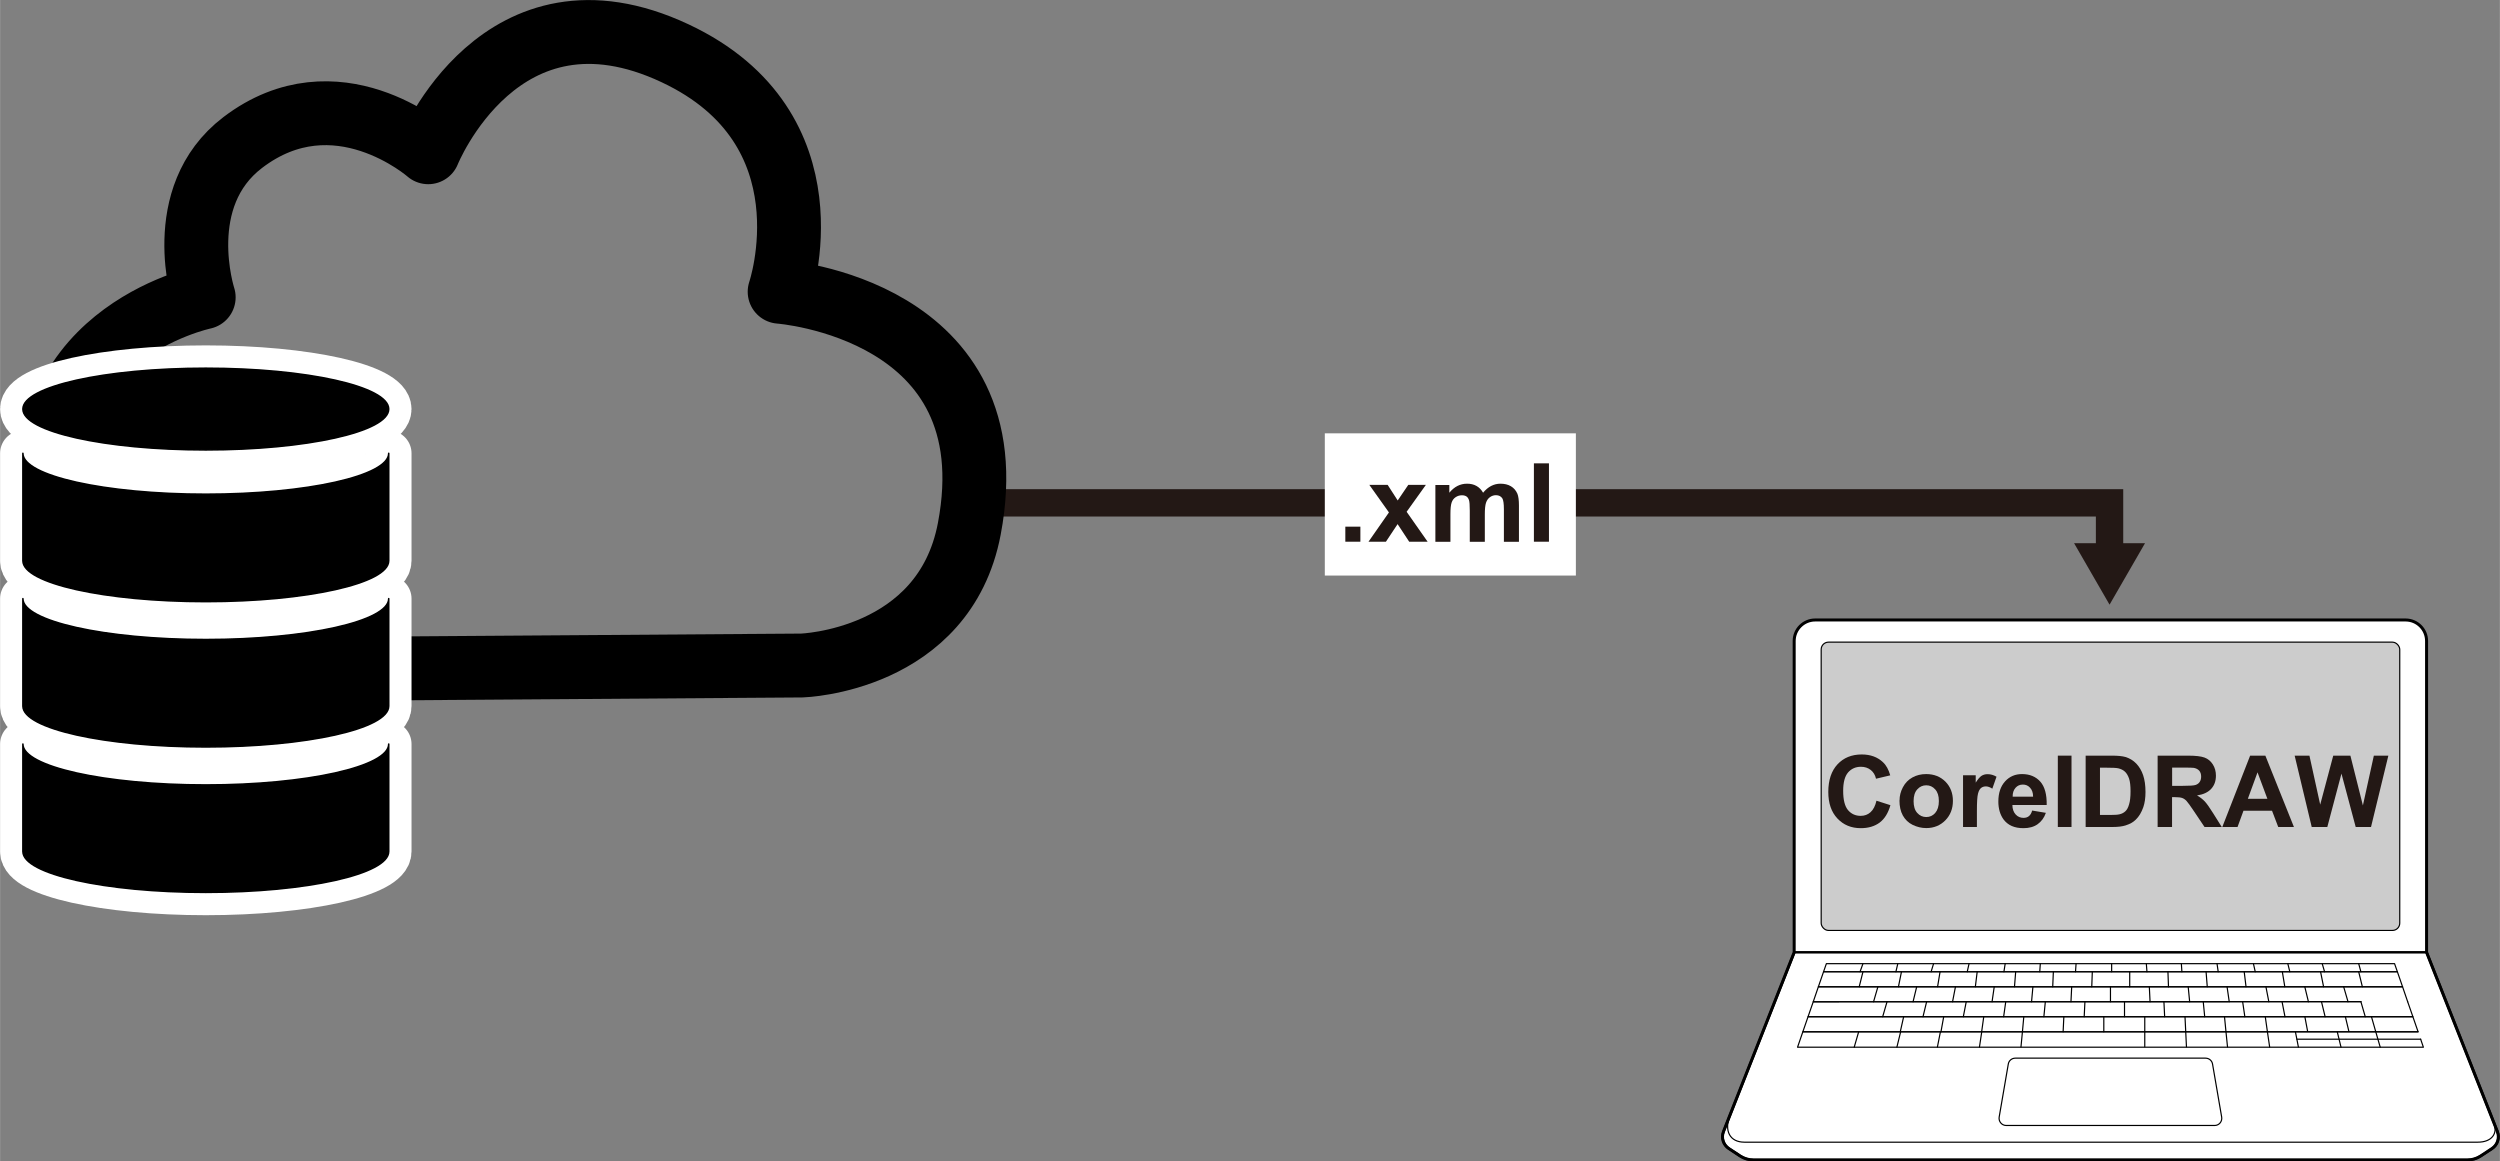 <?xml version="1.0" encoding="UTF-8"?><svg id="_レイヤー_1" xmlns="http://www.w3.org/2000/svg" width="96.67mm" height="44.91mm" viewBox="0 0 274.02 127.31"><rect x="0" y="0" width="274.02" height="127.31" fill="#808080" stroke="none"/><defs><style>.cls-1{stroke-width:.17px;}.cls-1,.cls-2,.cls-3,.cls-4,.cls-5,.cls-6,.cls-7{stroke-linecap:round;stroke-linejoin:round;}.cls-1,.cls-3,.cls-4,.cls-5,.cls-6,.cls-7{stroke:#000;}.cls-8,.cls-2,.cls-3{fill:#fff;}.cls-2{stroke:#fff;stroke-width:5px;}.cls-9{stroke:#231815;stroke-linecap:square;stroke-miterlimit:10;stroke-width:3px;}.cls-9,.cls-4,.cls-6,.cls-7{fill:none;}.cls-3{stroke-width:.33px;}.cls-10{fill:#231815;}.cls-4,.cls-5{stroke-width:.13px;}.cls-5{fill:#ccc;}.cls-6{stroke-width:.27px;}.cls-7{stroke-width:7px;}</style></defs><path class="cls-3" d="M273.74,124.04l-7.76-19.65v-34.13c0-1.27-1.03-2.3-2.3-2.3h-64.72c-1.27,0-2.3,1.03-2.3,2.3v34.13l-7.04,17.84h0s0,0,0,0l-.71,1.81c-.27.68-.02,1.46.59,1.86l1.23.81c.44.29.95.44,1.48.44h78.23c.52,0,1.04-.15,1.48-.44l1.23-.81c.61-.4.86-1.18.59-1.86Z"/><rect class="cls-5" x="199.62" y="70.39" width="63.42" height="31.6" rx=".8" ry=".8"/><path class="cls-4" d="M198.97,67.97h64.72c1.27,0,2.3,1.03,2.3,2.3v34.13h-69.31v-34.13c0-1.27,1.03-2.3,2.3-2.3Z"/><path class="cls-4" d="M189.63,122.23c-.68,1.73-.02,2.97,1.57,2.97h80.4c1.52,0,2.23-.94,1.74-2.17"/><path class="cls-6" d="M270.45,127.15h-78.23c-.52,0-1.04-.15-1.48-.44l-1.23-.81c-.61-.4-.86-1.18-.59-1.86l7.76-19.65h69.31l7.76,19.65c.27.68.02,1.46-.59,1.86l-1.23.81c-.44.29-.95.44-1.48.44Z"/><polygon class="cls-4" points="197.61 113.1 265.05 113.1 264.48 111.45 198.18 111.45 197.61 113.1"/><polyline class="cls-4" points="258.78 109.8 198.75 109.81 198.18 111.45 264.48 111.45 263.91 109.81"/><polyline class="cls-4" points="265.05 113.1 197.61 113.1 197.03 114.79 265.63 114.79 265.33 113.91"/><line class="cls-4" x1="265.33" y1="113.91" x2="251.77" y2="113.91"/><polygon class="cls-4" points="262.47 105.63 200.19 105.63 199.88 106.52 262.78 106.52 262.47 105.63"/><polyline class="cls-4" points="263.91 109.81 263.35 108.17 199.31 108.17 198.75 109.81 258.78 109.8"/><polygon class="cls-4" points="262.78 106.52 199.88 106.52 199.31 108.17 263.35 108.17 262.78 106.52"/><line class="cls-4" x1="230.6" y1="113.1" x2="230.6" y2="111.45"/><line class="cls-4" x1="226.14" y1="113.1" x2="226.22" y2="111.45"/><line class="cls-4" x1="221.68" y1="113.1" x2="221.83" y2="111.45"/><line class="cls-4" x1="217.21" y1="113.1" x2="217.44" y2="111.45"/><line class="cls-4" x1="212.75" y1="113.1" x2="213.05" y2="111.45"/><line class="cls-4" x1="208.29" y1="113.1" x2="208.66" y2="111.45"/><line class="cls-4" x1="235.09" y1="113.1" x2="235.09" y2="111.45"/><line class="cls-4" x1="239.58" y1="113.09" x2="239.5" y2="111.45"/><line class="cls-4" x1="243.99" y1="113.08" x2="243.83" y2="111.45"/><line class="cls-4" x1="248.53" y1="113.07" x2="248.3" y2="111.45"/><line class="cls-4" x1="252.94" y1="113.05" x2="252.64" y2="111.45"/><line class="cls-4" x1="257.46" y1="113.04" x2="257.08" y2="111.45"/><line class="cls-4" x1="260.39" y1="113.03" x2="259.94" y2="111.45"/><line class="cls-4" x1="239.66" y1="114.75" x2="239.58" y2="113.09"/><line class="cls-4" x1="244.16" y1="114.76" x2="243.99" y2="113.08"/><line class="cls-4" x1="248.78" y1="114.77" x2="248.53" y2="113.07"/><line class="cls-4" x1="251.93" y1="114.77" x2="251.61" y2="113.14"/><line class="cls-4" x1="256.6" y1="114.78" x2="256.19" y2="113.1"/><line class="cls-4" x1="260.9" y1="114.79" x2="260.39" y2="113.03"/><line class="cls-4" x1="237.27" y1="111.45" x2="237.19" y2="109.81"/><line class="cls-4" x1="241.66" y1="111.45" x2="241.5" y2="109.81"/><line class="cls-4" x1="246.06" y1="111.45" x2="245.82" y2="109.81"/><line class="cls-4" x1="250.46" y1="111.45" x2="250.14" y2="109.81"/><line class="cls-4" x1="254.86" y1="111.45" x2="254.46" y2="109.8"/><line class="cls-4" x1="259.26" y1="111.45" x2="258.78" y2="109.8"/><line class="cls-4" x1="257.37" y1="109.81" x2="256.89" y2="108.16"/><line class="cls-4" x1="253.03" y1="109.81" x2="252.63" y2="108.16"/><line class="cls-4" x1="248.69" y1="109.81" x2="248.37" y2="108.16"/><line class="cls-4" x1="244.35" y1="109.81" x2="244.11" y2="108.16"/><line class="cls-4" x1="240.01" y1="109.81" x2="239.85" y2="108.16"/><line class="cls-4" x1="235.67" y1="109.81" x2="235.59" y2="108.17"/><line class="cls-4" x1="206.36" y1="111.45" x2="206.84" y2="109.8"/><line class="cls-4" x1="210.78" y1="111.45" x2="211.18" y2="109.8"/><line class="cls-4" x1="215.2" y1="111.45" x2="215.52" y2="109.81"/><line class="cls-4" x1="219.62" y1="111.45" x2="219.85" y2="109.81"/><line class="cls-4" x1="224.03" y1="111.45" x2="224.19" y2="109.81"/><line class="cls-4" x1="228.45" y1="111.45" x2="228.53" y2="109.81"/><line class="cls-4" x1="232.87" y1="111.45" x2="232.87" y2="109.81"/><line class="cls-4" x1="203.24" y1="114.79" x2="203.73" y2="113.1"/><line class="cls-4" x1="207.92" y1="114.78" x2="208.33" y2="113.1"/><line class="cls-4" x1="212.36" y1="114.77" x2="212.69" y2="113.1"/><line class="cls-4" x1="216.97" y1="114.77" x2="217.22" y2="113.1"/><line class="cls-4" x1="221.52" y1="114.76" x2="221.68" y2="113.1"/><line class="cls-4" x1="235.09" y1="114.74" x2="235.09" y2="113.1"/><line class="cls-4" x1="205.36" y1="109.81" x2="205.84" y2="108.16"/><line class="cls-4" x1="209.69" y1="109.81" x2="210.09" y2="108.16"/><line class="cls-4" x1="214.02" y1="109.81" x2="214.34" y2="108.16"/><line class="cls-4" x1="218.35" y1="109.81" x2="218.59" y2="108.16"/><line class="cls-4" x1="222.68" y1="109.81" x2="222.83" y2="108.16"/><line class="cls-4" x1="227" y1="109.81" x2="227.08" y2="108.17"/><line class="cls-4" x1="231.33" y1="109.81" x2="231.33" y2="108.17"/><line class="cls-4" x1="203.79" y1="108.16" x2="204.2" y2="106.52"/><line class="cls-4" x1="208.09" y1="108.16" x2="208.42" y2="106.52"/><line class="cls-4" x1="212.38" y1="108.16" x2="212.65" y2="106.52"/><line class="cls-4" x1="216.52" y1="108.16" x2="216.72" y2="106.52"/><line class="cls-4" x1="220.81" y1="108.16" x2="220.94" y2="106.52"/><line class="cls-4" x1="225" y1="108.17" x2="225.07" y2="106.52"/><line class="cls-4" x1="229.28" y1="108.17" x2="229.34" y2="106.52"/><line class="cls-4" x1="258.94" y1="108.16" x2="258.54" y2="106.52"/><line class="cls-4" x1="254.69" y1="108.16" x2="254.36" y2="106.52"/><line class="cls-4" x1="250.44" y1="108.16" x2="250.17" y2="106.52"/><line class="cls-4" x1="246.19" y1="108.16" x2="245.99" y2="106.52"/><line class="cls-4" x1="241.94" y1="108.16" x2="241.81" y2="106.52"/><line class="cls-4" x1="237.69" y1="108.17" x2="237.63" y2="106.52"/><line class="cls-4" x1="233.44" y1="108.17" x2="233.44" y2="106.52"/><line class="cls-4" x1="203.88" y1="106.52" x2="204.2" y2="105.63"/><line class="cls-4" x1="211.67" y1="106.52" x2="211.94" y2="105.63"/><line class="cls-4" x1="215.63" y1="106.52" x2="215.83" y2="105.63"/><line class="cls-4" x1="219.65" y1="106.52" x2="219.79" y2="105.63"/><line class="cls-4" x1="223.58" y1="106.52" x2="223.64" y2="105.63"/><line class="cls-4" x1="227.5" y1="106.52" x2="227.56" y2="105.63"/><line class="cls-4" x1="258.78" y1="106.52" x2="258.54" y2="105.63"/><line class="cls-4" x1="254.8" y1="106.52" x2="254.54" y2="105.63"/><line class="cls-4" x1="250.99" y1="106.52" x2="250.77" y2="105.63"/><line class="cls-4" x1="247.2" y1="106.52" x2="247" y2="105.63"/><line class="cls-4" x1="243.14" y1="106.52" x2="243.01" y2="105.63"/><line class="cls-4" x1="235.33" y1="106.52" x2="235.26" y2="105.63"/><line class="cls-4" x1="231.46" y1="106.52" x2="231.46" y2="105.63"/><line class="cls-4" x1="239.16" y1="106.52" x2="239.1" y2="105.63"/><path class="cls-4" d="M241.76,115.99h-20.86c-.38,0-.71.27-.77.65l-1,5.81c-.08.48.29.92.77.92h22.85c.49,0,.85-.44.77-.92l-1-5.81c-.06-.38-.39-.65-.77-.65Z"/><line class="cls-4" x1="207.81" y1="106.52" x2="208.02" y2="105.63"/><path class="cls-10" d="M205.68,87.77l1.53.49c-.24.85-.63,1.49-1.17,1.9-.55.41-1.24.62-2.08.62-1.04,0-1.89-.35-2.56-1.06-.67-.71-1-1.68-1-2.91,0-1.3.34-2.31,1.01-3.03.67-.72,1.56-1.08,2.65-1.08.96,0,1.73.28,2.33.85.36.33.62.81.8,1.44l-1.56.37c-.09-.41-.29-.73-.58-.96-.29-.23-.65-.35-1.07-.35-.58,0-1.05.21-1.41.62-.36.42-.54,1.09-.54,2.02,0,.99.18,1.69.53,2.11.36.42.82.63,1.39.63.42,0,.78-.13,1.08-.4.3-.27.52-.69.65-1.26Z"/><path class="cls-10" d="M208.21,87.74c0-.5.12-.98.37-1.45s.59-.82,1.04-1.07c.45-.25.95-.37,1.51-.37.86,0,1.56.28,2.11.83.55.56.82,1.26.82,2.11s-.28,1.57-.83,2.13c-.55.56-1.25.85-2.09.85-.52,0-1.01-.12-1.49-.35-.47-.23-.83-.58-1.08-1.03s-.37-1.01-.37-1.66ZM209.75,87.82c0,.56.13.99.4,1.29s.6.45.99.45.72-.15.98-.45.4-.73.4-1.3-.13-.98-.4-1.28-.59-.45-.98-.45-.72.15-.99.45-.4.73-.4,1.29Z"/><path class="cls-10" d="M216.67,90.65h-1.5v-5.67h1.39v.81c.24-.38.45-.63.64-.75.19-.12.41-.18.65-.18.34,0,.67.09.99.28l-.46,1.31c-.25-.16-.49-.25-.7-.25s-.39.06-.53.17c-.15.12-.26.32-.34.63-.08.3-.12.94-.12,1.9v1.75Z"/><path class="cls-10" d="M222.76,88.85l1.49.25c-.19.55-.5.96-.91,1.25-.41.29-.93.43-1.55.43-.99,0-1.71-.32-2.19-.97-.37-.52-.56-1.17-.56-1.95,0-.94.25-1.67.74-2.21s1.11-.8,1.86-.8c.84,0,1.51.28,2,.83s.72,1.41.7,2.56h-3.76c0,.44.13.79.36,1.04.23.25.52.37.86.37.24,0,.43-.06.59-.19.16-.13.28-.33.36-.62ZM222.85,87.33c0-.43-.12-.76-.34-.99-.21-.23-.47-.34-.78-.34-.33,0-.6.12-.81.36-.21.24-.32.56-.31.97h2.24Z"/><path class="cls-10" d="M225.56,90.65v-7.82h1.5v7.82h-1.5Z"/><path class="cls-10" d="M228.6,82.83h2.89c.65,0,1.15.05,1.49.15.46.14.85.38,1.18.72.33.35.58.77.75,1.27.17.5.26,1.12.26,1.85,0,.64-.08,1.2-.24,1.66-.2.57-.47,1.03-.84,1.38-.27.27-.64.47-1.11.62-.35.11-.81.17-1.4.17h-2.97v-7.82ZM230.18,84.15v5.18h1.18c.44,0,.76-.02.96-.07.26-.06.47-.17.64-.33.17-.15.31-.4.41-.76.11-.35.16-.83.16-1.43s-.05-1.07-.16-1.39c-.11-.32-.26-.58-.45-.76-.19-.18-.44-.3-.73-.37-.22-.05-.65-.07-1.3-.07h-.71Z"/><path class="cls-10" d="M236.5,90.65v-7.82h3.32c.84,0,1.44.07,1.82.21s.68.39.91.75c.23.36.34.77.34,1.23,0,.59-.17,1.07-.52,1.45s-.86.62-1.55.72c.34.2.62.42.85.66.22.24.52.66.9,1.27l.96,1.53h-1.89l-1.14-1.7c-.41-.61-.68-.99-.83-1.15s-.31-.27-.48-.33c-.17-.06-.43-.09-.79-.09h-.32v3.27h-1.58ZM238.08,86.14h1.17c.76,0,1.23-.03,1.42-.1s.34-.17.44-.33c.11-.16.16-.35.16-.59,0-.26-.07-.48-.21-.64-.14-.16-.34-.26-.59-.31-.13-.02-.51-.03-1.15-.03h-1.23v1.98Z"/><path class="cls-10" d="M251.44,90.65h-1.72l-.68-1.78h-3.13l-.65,1.78h-1.67l3.05-7.82h1.67l3.13,7.82ZM248.53,87.56l-1.08-2.9-1.06,2.9h2.13Z"/><path class="cls-10" d="M253.39,90.65l-1.87-7.82h1.62l1.18,5.37,1.43-5.37h1.88l1.37,5.46,1.2-5.46h1.59l-1.9,7.82h-1.68l-1.56-5.85-1.55,5.85h-1.71Z"/><polyline class="cls-9" points="105.63 55.12 231.23 55.12 231.23 60.68"/><polygon class="cls-10" points="227.34 59.54 231.23 66.28 235.12 59.54 227.34 59.54"/><rect class="cls-8" x="145.21" y="47.5" width="27.52" height="15.59"/><path class="cls-7" d="M46.93,16.69s7.94-19.83,27.06-10.85c17.58,8.25,11.46,26.14,11.46,26.14,0,0,25.38,1.83,20.79,25.99-2.75,14.5-18.34,14.98-18.34,14.98l-64.51.46s-14.4-2.5-17.12-15.44c-4.43-21.1,16.05-25.38,16.05-25.38,0,0-3.58-10.98,4.28-16.97,10.24-7.8,20.33,1.07,20.33,1.07Z"/><ellipse class="cls-2" cx="22.55" cy="44.84" rx="20.05" ry="4.48"/><path class="cls-2" d="M2.5,61.47c0,2.47,8.98,4.48,20.05,4.48s20.05-2.01,20.05-4.48v-11.78c0,2.47-8.98,4.48-20.05,4.48s-20.05-2.01-20.05-4.48v11.78Z"/><path class="cls-2" d="M2.5,77.4c0,2.47,8.98,4.48,20.05,4.48s20.05-2.01,20.05-4.48v-11.78c0,2.47-8.98,4.48-20.05,4.48s-20.05-2.01-20.05-4.48v11.78Z"/><path class="cls-2" d="M2.5,93.34c0,2.47,8.98,4.48,20.05,4.48s20.05-2.01,20.05-4.48v-11.78c0,2.47-8.98,4.48-20.05,4.48s-20.05-2.01-20.05-4.48v11.78Z"/><ellipse class="cls-1" cx="22.55" cy="44.84" rx="20.05" ry="4.48"/><path class="cls-1" d="M2.5,61.47c0,2.47,8.98,4.48,20.05,4.48s20.05-2.01,20.05-4.48v-11.78c0,2.47-8.98,4.48-20.05,4.48s-20.05-2.01-20.05-4.48v11.78Z"/><path class="cls-1" d="M2.5,77.4c0,2.47,8.98,4.48,20.05,4.48s20.05-2.01,20.05-4.48v-11.78c0,2.47-8.98,4.48-20.05,4.48s-20.05-2.01-20.05-4.48v11.78Z"/><path class="cls-1" d="M2.5,93.34c0,2.47,8.98,4.48,20.05,4.48s20.05-2.01,20.05-4.48v-11.78c0,2.47-8.98,4.48-20.05,4.48s-20.05-2.01-20.05-4.48v11.78Z"/><path class="cls-10" d="M147.46,59.38v-1.65h1.65v1.65h-1.65Z"/><path class="cls-10" d="M150,59.38l2.24-3.21-2.15-3.02h2.01l1.1,1.71,1.16-1.71h1.93l-2.11,2.95,2.3,3.28h-2.02l-1.27-1.93-1.28,1.93h-1.93Z"/><path class="cls-10" d="M157.34,53.16h1.52v.85c.54-.66,1.19-.99,1.94-.99.4,0,.74.08,1.04.25s.53.41.72.74c.27-.33.57-.58.88-.74s.65-.25,1.01-.25c.46,0,.84.09,1.16.28s.55.46.71.82c.11.27.17.7.17,1.29v3.98h-1.65v-3.56c0-.62-.06-1.02-.17-1.2-.15-.23-.39-.35-.7-.35-.23,0-.45.07-.65.21s-.35.35-.44.62-.13.7-.13,1.29v2.99h-1.65v-3.41c0-.61-.03-1-.09-1.17s-.15-.31-.27-.39-.29-.13-.5-.13c-.25,0-.48.07-.69.21s-.35.33-.44.59-.13.69-.13,1.28v3.02h-1.65v-6.22Z"/><path class="cls-10" d="M168.13,59.38v-8.59h1.65v8.59h-1.65Z"/></svg>